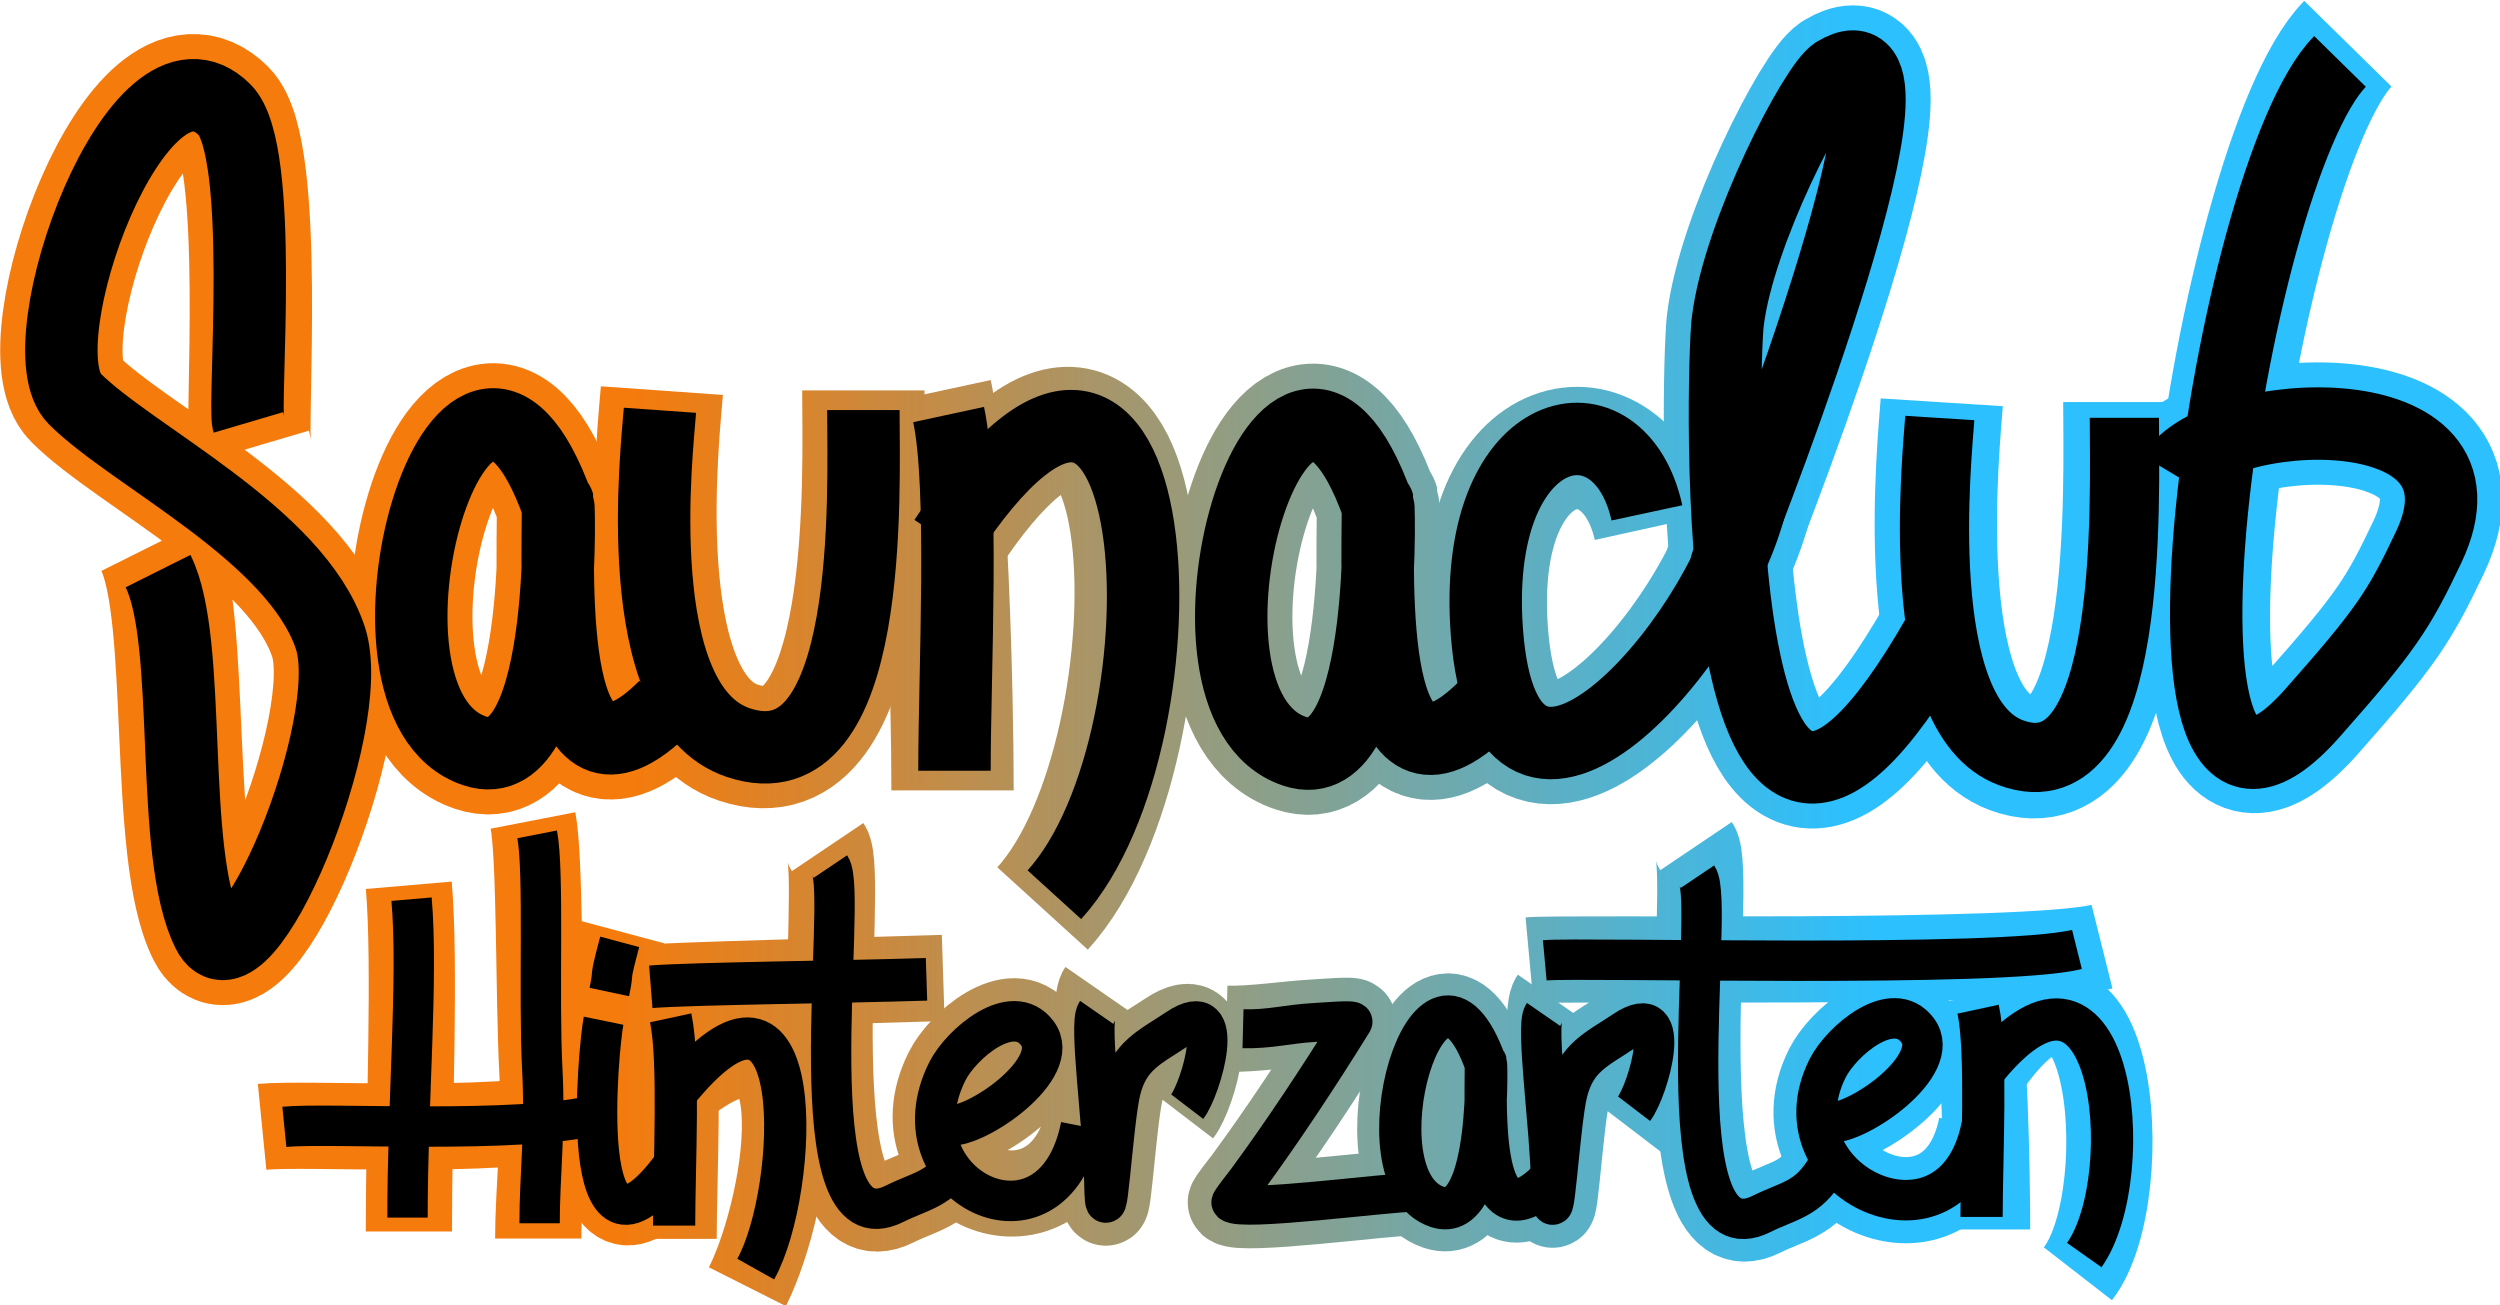 <?xml version="1.0" encoding="UTF-8" standalone="no"?>
<!-- Created with Inkscape (http://www.inkscape.org/) -->

<svg
   width="202.423mm"
   height="105.665mm"
   viewBox="0 0 202.423 105.665"
   version="1.1"
   id="svg1"
   xml:space="preserve"
   xmlns:xlink="http://www.w3.org/1999/xlink"
   xmlns="http://www.w3.org/2000/svg"
   xmlns:svg="http://www.w3.org/2000/svg"><defs
     id="defs1"><linearGradient
       id="linearGradient6"><stop
         style="stop-color:#f47b0c;stop-opacity:1;"
         offset="0.19"
         id="stop5" /><stop
         style="stop-color:#2cc0fe;stop-opacity:1;"
         offset="0.853"
         id="stop6" /></linearGradient><linearGradient
       id="linearGradient2"><stop
         style="stop-color:#f47b0c;stop-opacity:1;"
         offset="0.254"
         id="stop2" /><stop
         style="stop-color:#2cc0fe;stop-opacity:1;"
         offset="0.738"
         id="stop3" /></linearGradient><linearGradient
       id="swatch301"><stop
         style="stop-color:#000000;stop-opacity:1;"
         offset="0"
         id="stop301" /></linearGradient><linearGradient
       xlink:href="#linearGradient2"
       id="linearGradient3"
       x1="21.994"
       y1="234.319"
       x2="111.924"
       y2="234.319"
       gradientUnits="userSpaceOnUse" /><linearGradient
       xlink:href="#linearGradient6"
       id="linearGradient5"
       x1="31.263"
       y1="254.324"
       x2="99.41"
       y2="254.324"
       gradientUnits="userSpaceOnUse" /><linearGradient
       xlink:href="#linearGradient6"
       id="linearGradient7"
       gradientUnits="userSpaceOnUse"
       x1="31.263"
       y1="254.324"
       x2="99.41"
       y2="254.324" /><linearGradient
       xlink:href="#linearGradient6"
       id="linearGradient8"
       gradientUnits="userSpaceOnUse"
       x1="31.263"
       y1="254.324"
       x2="99.41"
       y2="254.324" /><linearGradient
       xlink:href="#linearGradient6"
       id="linearGradient9"
       gradientUnits="userSpaceOnUse"
       x1="31.263"
       y1="254.324"
       x2="99.41"
       y2="254.324" /><linearGradient
       xlink:href="#linearGradient6"
       id="linearGradient10"
       gradientUnits="userSpaceOnUse"
       x1="31.263"
       y1="254.324"
       x2="99.41"
       y2="254.324" /><linearGradient
       xlink:href="#linearGradient6"
       id="linearGradient11"
       gradientUnits="userSpaceOnUse"
       x1="31.263"
       y1="254.324"
       x2="99.41"
       y2="254.324" /><linearGradient
       xlink:href="#linearGradient6"
       id="linearGradient12"
       gradientUnits="userSpaceOnUse"
       x1="31.263"
       y1="254.324"
       x2="99.41"
       y2="254.324" /><linearGradient
       xlink:href="#linearGradient6"
       id="linearGradient13"
       gradientUnits="userSpaceOnUse"
       x1="31.263"
       y1="254.324"
       x2="99.41"
       y2="254.324" /><linearGradient
       xlink:href="#linearGradient6"
       id="linearGradient14"
       gradientUnits="userSpaceOnUse"
       x1="31.263"
       y1="254.324"
       x2="99.41"
       y2="254.324" /><linearGradient
       xlink:href="#linearGradient6"
       id="linearGradient15"
       gradientUnits="userSpaceOnUse"
       x1="31.263"
       y1="254.324"
       x2="99.41"
       y2="254.324" /><linearGradient
       xlink:href="#linearGradient6"
       id="linearGradient16"
       gradientUnits="userSpaceOnUse"
       x1="31.263"
       y1="254.324"
       x2="99.41"
       y2="254.324" /><linearGradient
       xlink:href="#linearGradient6"
       id="linearGradient17"
       gradientUnits="userSpaceOnUse"
       x1="31.263"
       y1="254.324"
       x2="99.41"
       y2="254.324" /><linearGradient
       xlink:href="#linearGradient6"
       id="linearGradient18"
       gradientUnits="userSpaceOnUse"
       x1="31.263"
       y1="254.324"
       x2="99.41"
       y2="254.324" /><linearGradient
       xlink:href="#linearGradient6"
       id="linearGradient19"
       gradientUnits="userSpaceOnUse"
       x1="31.263"
       y1="254.324"
       x2="99.41"
       y2="254.324" /><linearGradient
       xlink:href="#linearGradient6"
       id="linearGradient20"
       gradientUnits="userSpaceOnUse"
       x1="31.263"
       y1="254.324"
       x2="99.41"
       y2="254.324" /><linearGradient
       xlink:href="#linearGradient6"
       id="linearGradient21"
       gradientUnits="userSpaceOnUse"
       x1="31.263"
       y1="254.324"
       x2="99.41"
       y2="254.324" /><linearGradient
       xlink:href="#linearGradient6"
       id="linearGradient22"
       gradientUnits="userSpaceOnUse"
       x1="31.263"
       y1="254.324"
       x2="99.41"
       y2="254.324" /><linearGradient
       xlink:href="#linearGradient6"
       id="linearGradient23"
       gradientUnits="userSpaceOnUse"
       x1="31.263"
       y1="254.324"
       x2="99.41"
       y2="254.324" /><linearGradient
       xlink:href="#linearGradient6"
       id="linearGradient24"
       gradientUnits="userSpaceOnUse"
       x1="31.263"
       y1="254.324"
       x2="99.41"
       y2="254.324" /><linearGradient
       xlink:href="#linearGradient6"
       id="linearGradient25"
       gradientUnits="userSpaceOnUse"
       x1="31.263"
       y1="254.324"
       x2="99.41"
       y2="254.324" /><linearGradient
       xlink:href="#linearGradient2"
       id="linearGradient26"
       gradientUnits="userSpaceOnUse"
       x1="21.994"
       y1="234.319"
       x2="111.924"
       y2="234.319" /><linearGradient
       xlink:href="#linearGradient2"
       id="linearGradient27"
       gradientUnits="userSpaceOnUse"
       x1="21.994"
       y1="234.319"
       x2="111.924"
       y2="234.319" /><linearGradient
       xlink:href="#linearGradient2"
       id="linearGradient28"
       gradientUnits="userSpaceOnUse"
       x1="21.994"
       y1="234.319"
       x2="111.924"
       y2="234.319" /><linearGradient
       xlink:href="#linearGradient2"
       id="linearGradient29"
       gradientUnits="userSpaceOnUse"
       x1="21.994"
       y1="234.319"
       x2="111.924"
       y2="234.319" /><linearGradient
       xlink:href="#linearGradient2"
       id="linearGradient30"
       gradientUnits="userSpaceOnUse"
       x1="21.994"
       y1="234.319"
       x2="111.924"
       y2="234.319" /><linearGradient
       xlink:href="#linearGradient2"
       id="linearGradient31"
       gradientUnits="userSpaceOnUse"
       x1="21.994"
       y1="234.319"
       x2="111.924"
       y2="234.319" /><linearGradient
       xlink:href="#linearGradient2"
       id="linearGradient32"
       gradientUnits="userSpaceOnUse"
       x1="21.994"
       y1="234.319"
       x2="111.924"
       y2="234.319" /><linearGradient
       xlink:href="#linearGradient2"
       id="linearGradient33"
       gradientUnits="userSpaceOnUse"
       x1="21.994"
       y1="234.319"
       x2="111.924"
       y2="234.319" /><linearGradient
       xlink:href="#linearGradient2"
       id="linearGradient34"
       gradientUnits="userSpaceOnUse"
       x1="21.994"
       y1="234.319"
       x2="111.924"
       y2="234.319" /><linearGradient
       xlink:href="#linearGradient2"
       id="linearGradient35"
       gradientUnits="userSpaceOnUse"
       x1="21.994"
       y1="234.319"
       x2="111.924"
       y2="234.319" /></defs><g
     id="g35"
     transform="matrix(1.817,0,0,1.817,-97.633,-391.018)"><g
       id="g922"
       style="display:inline"
       transform="matrix(1.239,0,0,1.239,26.489,-52.709)"><g
         id="g882"
         style="display:inline;stroke:url(#linearGradient5);stroke-width:3.1;stroke-dasharray:none"><path
           style="fill:none;stroke:url(#linearGradient7);stroke-width:3.1;stroke-dasharray:none;stroke-opacity:1;paint-order:markers fill stroke"
           d="m 36.691,248.07 c 0.245,2.848 0.004,8.204 0.004,12.452"
           id="path864" /><path
           style="fill:none;stroke:url(#linearGradient8);stroke-width:3.1;stroke-dasharray:none;stroke-opacity:1;paint-order:markers fill stroke"
           d="m 41.158,245.739 c 0.259,1.332 0.199,6.348 0.334,8.927 0.117,2.241 -0.146,4.38 -0.146,6.11"
           id="path865" /><path
           style="fill:none;stroke:url(#linearGradient9);stroke-width:3.1;stroke-dasharray:none;stroke-opacity:1;paint-order:markers fill stroke"
           d="m 31.416,256.758 c 1.593,-0.158 8.397,0.276 11.248,-0.437"
           id="path866" /><path
           style="fill:none;stroke:url(#linearGradient10);stroke-width:3.1;stroke-dasharray:none;stroke-opacity:1;paint-order:markers fill stroke"
           d="m 43.747,252.141 c -0.172,0.836 -1.152,10.9 2.456,5.986"
           id="path867" /><path
           style="fill:none;stroke:url(#linearGradient11);stroke-width:3.1;stroke-dasharray:none;stroke-opacity:1;paint-order:markers fill stroke"
           d="m 44.377,249.755 c -0.427,1.595 -0.37,1.595 -0.574,2.554"
           id="path868" /><path
           style="fill:none;stroke:url(#linearGradient12);stroke-width:3.1;stroke-dasharray:none;stroke-opacity:1;paint-order:markers fill stroke"
           d="m 51.754,246.697 c 0.676,1.004 -1.267,14.665 2.404,12.829 0.976,-0.488 1.656,-0.506 2.331,-1.632"
           id="path869" /><path
           style="fill:none;stroke:url(#linearGradient13);stroke-width:3.1;stroke-dasharray:none;stroke-opacity:1;paint-order:markers fill stroke"
           d="m 44.896,251.771 c 1.475,-0.117 8.013,-0.272 11.017,-0.369"
           id="path870" /><path
           style="fill:none;stroke:url(#linearGradient14);stroke-width:3.1;stroke-dasharray:none;stroke-opacity:1;paint-order:markers fill stroke"
           d="m 56.143,256.705 c 0.966,0.092 4.1,-2.053 3.154,-3.314 -0.898,-1.196 -2.745,0.387 -3.238,1.374 -2.053,4.105 4.092,6.644 5.108,1.563"
           id="path871" /><path
           style="fill:none;stroke:url(#linearGradient15);stroke-width:3.1;stroke-dasharray:none;stroke-opacity:1;paint-order:markers fill stroke"
           d="m 61.583,251.891 c -0.284,0.41 0.09,4.801 0.124,6.818 0.045,2.614 0.301,-2.136 0.583,-3.264 0.314,-1.256 0.731,-1.333 1.75,-2.012 1.845,-1.23 0.853,2.14 0.348,2.8"
           id="path872" /><path
           style="fill:none;stroke:url(#linearGradient16);stroke-width:3.1;stroke-dasharray:none;stroke-opacity:1;paint-order:markers fill stroke"
           d="m 66.095,253.23 c 0.962,0.025 2.228,-0.175 3.153,-0.224 0.336,-0.018 1.46,-0.117 1.401,-0.022 -1.224,1.976 -2.56,3.992 -3.828,5.716 -0.097,0.132 -0.598,0.749 -0.563,0.785 0.343,0.341 5.651,-0.374 6.591,-0.374"
           id="path873" /><path
           style="fill:none;stroke:url(#linearGradient17);stroke-width:3.1;stroke-dasharray:none;stroke-opacity:1;paint-order:markers fill stroke"
           d="m 75.429,254.508 c -1.987,-5.581 -4.761,4.125 -1.748,5.129 2.045,0.682 1.748,-5.896 1.748,-5.129 0,1.518 -0.252,6.692 2.244,4.196"
           id="path874" /><path
           style="fill:none;stroke:url(#linearGradient18);stroke-width:3.1;stroke-dasharray:none;stroke-opacity:1;paint-order:markers fill stroke"
           d="m 77.854,252.166 c -0.284,0.411 -0.11,4.601 -0.075,6.618 0.045,2.614 0.301,-2.136 0.583,-3.264 0.314,-1.256 1.031,-1.533 2.05,-2.212 1.845,-1.23 0.703,2.839 0.199,3.499"
           id="path875" /><path
           style="fill:none;stroke:url(#linearGradient19);stroke-width:3.1;stroke-dasharray:none;stroke-opacity:1;paint-order:markers fill stroke"
           d="m 82.988,246.661 c 0.676,1.004 -1.317,15.064 2.354,13.229 0.976,-0.488 1.656,-0.506 2.331,-1.632"
           id="path876" /><path
           style="fill:none;stroke:url(#linearGradient20);stroke-width:3.1;stroke-dasharray:none;stroke-opacity:1;paint-order:markers fill stroke"
           d="m 76.999,250.769 c 1.3,-0.119 17.864,0.189 20.59,-0.492"
           id="path877" /><path
           style="fill:none;stroke:url(#linearGradient21);stroke-width:3.1;stroke-dasharray:none;stroke-opacity:1;paint-order:markers fill stroke"
           d="m 87.802,256.599 c 0.966,0.092 4.1,-2.053 3.154,-3.314 -0.898,-1.196 -2.745,0.387 -3.238,1.374 -2.053,4.105 4.521,7.16 5.537,2.079"
           id="path878" /><path
           style="fill:none;stroke:url(#linearGradient22);stroke-width:3.1;stroke-dasharray:none;stroke-opacity:1;paint-order:markers fill stroke"
           d="m 46.279,255.411 c 5.481,-4.488 4.115,4.072 2.591,7.097"
           id="path879" /><path
           style="fill:none;stroke:url(#linearGradient23);stroke-width:3.1;stroke-dasharray:none;stroke-opacity:1;paint-order:markers fill stroke"
           d="m 93.214,254.914 c 4.72,-7.201 5.746,4.247 3.509,7.129"
           id="path880" /><path
           style="fill:none;stroke:url(#linearGradient24);stroke-width:3.1;stroke-dasharray:none;stroke-opacity:1;paint-order:markers fill stroke"
           d="m 93.034,252.027 c 0.327,1.515 0.423,6.321 0.423,8.421"
           id="path881" /><path
           style="fill:none;stroke:url(#linearGradient25);stroke-width:3.1;stroke-dasharray:none;stroke-opacity:1;paint-order:markers fill stroke"
           d="m 46.11,252.837 c 0.327,1.515 0.106,5.848 0.106,7.949"
           id="path882" /></g><g
         id="g901"><path
           style="fill:none;stroke:#000000;stroke-width:1.452;paint-order:markers fill stroke"
           d="m 36.791,248.57 c 0.245,2.848 -0.146,7.205 -0.146,11.452"
           id="path883" /><path
           style="fill:none;stroke:#000000;stroke-width:1.452;paint-order:markers fill stroke"
           d="m 41.308,246.238 c 0.259,1.332 0.049,5.849 0.184,8.427 0.117,2.241 -0.096,3.831 -0.096,5.56"
           id="path884" /><path
           style="fill:none;stroke:#000000;stroke-width:1.452;paint-order:markers fill stroke"
           d="m 32.216,256.758 c 1.593,-0.158 8.397,0.276 11.248,-0.437"
           id="path885" /><path
           style="fill:none;stroke:#000000;stroke-width:1.452;paint-order:markers fill stroke"
           d="m 43.697,252.941 c -0.172,0.836 -1.102,10.101 2.506,5.187"
           id="path886" /><path
           style="fill:none;stroke:#000000;stroke-width:1.452;paint-order:markers fill stroke"
           d="m 44.277,250.105 c -0.427,1.595 -0.17,0.846 -0.374,1.804"
           id="path887" /><path
           style="fill:none;stroke:#000000;stroke-width:1.452;paint-order:markers fill stroke"
           d="m 51.854,247.397 c 0.676,1.004 -1.367,13.965 2.304,12.13 0.976,-0.488 1.656,-0.506 2.331,-1.632"
           id="path888" /><path
           style="fill:none;stroke:#000000;stroke-width:1.533;paint-order:markers fill stroke"
           d="m 45.395,251.721 c 1.475,-0.117 6.914,-0.172 9.917,-0.269"
           id="path889" /><path
           style="fill:none;stroke:#000000;stroke-width:1.456;stroke-dasharray:none;paint-order:markers fill stroke"
           d="m 56.143,256.705 c 0.966,0.092 4.1,-2.053 3.154,-3.314 -0.898,-1.196 -2.745,0.387 -3.238,1.374 -2.053,4.105 3.792,7.044 4.808,1.963"
           id="path890" /><path
           style="fill:none;stroke:#000000;stroke-width:1.452;paint-order:markers fill stroke"
           d="m 61.433,252.641 c -0.284,0.41 0.24,4.051 0.274,6.068 0.045,2.614 0.301,-2.136 0.583,-3.264 0.314,-1.256 1.031,-1.533 2.05,-2.212 1.845,-1.23 0.853,2.14 0.348,2.8"
           id="path891" /><path
           style="fill:none;stroke:#000000;stroke-width:1.4;paint-order:markers fill stroke"
           d="m 66.695,253.23 c 0.962,0.025 1.629,-0.175 2.553,-0.224 0.336,-0.018 1.46,-0.117 1.401,-0.022 -1.224,1.976 -2.56,3.992 -3.828,5.716 -0.097,0.132 -0.598,0.749 -0.563,0.785 0.343,0.341 5.651,-0.374 6.591,-0.374"
           id="path892" /><path
           style="fill:none;stroke:#000000;stroke-width:1.519;stroke-dasharray:none;paint-order:markers fill stroke"
           d="m 75.429,254.508 c -1.987,-5.581 -4.761,4.125 -1.748,5.129 2.045,0.682 1.748,-5.896 1.748,-5.129 0,1.518 -0.252,6.692 2.244,4.196"
           id="path893" /><path
           style="fill:none;stroke:#000000;stroke-width:1.452;paint-order:markers fill stroke"
           d="m 77.504,252.715 c -0.284,0.411 0.24,4.051 0.274,6.068 0.045,2.614 0.301,-2.136 0.583,-3.264 0.314,-1.256 1.031,-1.533 2.05,-2.212 1.845,-1.23 0.853,2.14 0.348,2.8"
           id="path894" /><path
           style="fill:none;stroke:#000000;stroke-width:1.452;paint-order:markers fill stroke"
           d="m 83.038,247.761 c 0.676,1.004 -1.367,13.965 2.304,12.13 0.976,-0.488 1.656,-0.506 2.331,-1.632"
           id="path895" /><path
           style="fill:none;stroke:#000000;stroke-width:1.452;paint-order:markers fill stroke"
           d="m 77.548,250.769 c 1.3,-0.119 16.415,0.289 19.141,-0.392"
           id="path896" /><path
           style="fill:none;stroke:#000000;stroke-width:1.456;stroke-dasharray:none;paint-order:markers fill stroke"
           d="m 87.802,256.599 c 0.966,0.092 4.1,-2.053 3.154,-3.314 -0.898,-1.196 -2.745,0.387 -3.238,1.374 -2.053,4.105 4.521,7.16 5.537,2.079"
           id="path897" /><path
           style="fill:none;stroke:#000000;stroke-width:1.519;stroke-dasharray:none;paint-order:markers fill stroke"
           d="m 46.279,255.561 c 4.857,-6.069 4.467,3.496 2.89,6.314"
           id="path898" /><path
           style="fill:none;stroke:#000000;stroke-width:1.519;stroke-dasharray:none;paint-order:markers fill stroke"
           d="m 93.214,254.914 c 4.778,-6.188 5.777,3.568 3.738,6.456"
           id="path899" /><path
           style="fill:none;stroke:#000000;stroke-width:1.519;stroke-dasharray:none;paint-order:markers fill stroke"
           d="m 93.134,252.526 c 0.327,1.515 0.124,5.371 0.124,7.472"
           id="path900" /><path
           style="fill:none;stroke:#000000;stroke-width:1.519;stroke-dasharray:none;paint-order:markers fill stroke"
           d="m 46.11,252.837 c 0.327,1.515 0.124,5.371 0.124,7.472"
           id="path901" /></g><g
         id="g911"
         style="fill:none;stroke:url(#linearGradient3);stroke-width:4.4;stroke-dasharray:none"><path
           style="fill:none;fill-opacity:1;stroke:url(#linearGradient26);stroke-width:4.4;stroke-dasharray:none;stroke-opacity:1;paint-order:markers fill stroke"
           d="m 30.991,232.342 c -0.188,-0.636 0.542,-10.699 -0.92,-12.161 -3.109,-3.109 -7.302,8.488 -5.396,10.393 2.081,2.081 7.952,4.869 9.194,8.594 1.044,3.131 -3.107,13.173 -4.397,10.593 -1.441,-2.882 -0.589,-11.419 -1.869,-13.981"
           id="path902" /><path
           style="fill:none;fill-opacity:1;stroke:url(#linearGradient27);stroke-width:4.4;stroke-dasharray:none;stroke-opacity:1;paint-order:markers fill stroke"
           d="m 42.059,234.442 c -3.406,-9.57 -8.163,7.072 -2.998,8.794 3.506,1.169 2.998,-10.11 2.998,-8.794 0,2.603 -0.432,11.475 3.847,7.195"
           id="path903" /><path
           style="fill:none;fill-opacity:1;stroke:url(#linearGradient28);stroke-width:4.4;stroke-dasharray:none;stroke-opacity:1;paint-order:markers fill stroke"
           d="m 71.549,234.457 c -3.406,-9.57 -8.163,7.072 -2.998,8.794 3.506,1.169 2.998,-10.11 2.998,-8.794 0,2.603 -0.432,11.475 3.847,7.195"
           id="path904" /><path
           style="fill:none;fill-opacity:1;stroke:url(#linearGradient29);stroke-width:4.4;stroke-dasharray:none;stroke-opacity:1;paint-order:markers fill stroke"
           d="m 45.795,230.279 c -0.087,1.232 -1.286,11.316 2.75,12.661 4.928,1.643 4.495,-9.84 4.495,-12.668"
           id="path905" /><path
           style="fill:none;fill-opacity:1;stroke:url(#linearGradient30);stroke-width:4.4;stroke-dasharray:none;stroke-opacity:1;paint-order:markers fill stroke"
           d="m 55.471,230.362 c 0.561,2.598 0.777,10.694 0.777,14.296"
           id="path906" /><path
           style="fill:none;fill-opacity:1;stroke:url(#linearGradient31);stroke-width:4.4;stroke-dasharray:none;stroke-opacity:1;paint-order:markers fill stroke"
           d="m 55.968,235.641 c 8.127,-12.477 8.699,7.569 3.518,13.264"
           id="path907" /><path
           style="fill:none;fill-opacity:1;stroke:url(#linearGradient32);stroke-width:4.4;stroke-dasharray:none;stroke-opacity:1;paint-order:markers fill stroke"
           d="m 81.495,235.175 c -1.003,-4.545 -6.607,-3.861 -6.026,3.808 0.692,9.129 8.335,0.355 9.51,-4.756"
           id="path908" /><path
           style="fill:none;fill-opacity:1;stroke:url(#linearGradient33);stroke-width:4.4;stroke-dasharray:none;stroke-opacity:1;paint-order:markers fill stroke"
           d="m 84.686,234.88 c 0.045,-0.269 -1.117,3.035 -0.385,1.205 0.689,-1.722 7.687,-19.638 3.71,-17.242 -0.739,0.445 -3.502,5.764 -3.884,8.978 -0.179,1.506 -0.937,26.136 7.575,11.241"
           id="path909" /><path
           style="fill:none;fill-opacity:1;stroke:url(#linearGradient34);stroke-width:4.4;stroke-dasharray:none;stroke-opacity:1;paint-order:markers fill stroke"
           d="m 106.433,217.803 c -3.989,4.062 -8.269,31.977 -1.274,24.072 2.667,-3.014 3.11,-3.711 4.18,-5.966 2.7,-5.692 -7.647,-5.154 -9.168,-2.619"
           id="path910" /><path
           style="fill:none;fill-opacity:1;stroke:url(#linearGradient35);stroke-width:4.4;stroke-dasharray:none;stroke-opacity:1;paint-order:markers fill stroke"
           d="m 91.826,230.699 c -0.079,1.241 -1.173,11.25 2.489,12.604 4.471,1.654 4.079,-9.763 4.079,-12.612"
           id="path911" /></g><g
         id="g921"
         style="display:inline"><path
           style="fill:none;fill-opacity:1;stroke:#000000;stroke-width:2.605;stroke-dasharray:none;paint-order:markers fill stroke"
           d="m 30.92,231.423 c -0.188,-0.636 0.613,-9.78 -0.849,-11.242 -3.109,-3.109 -7.302,8.488 -5.396,10.393 2.081,2.081 7.952,4.869 9.194,8.594 1.044,3.131 -3.107,13.173 -4.397,10.593 -1.441,-2.882 -0.518,-10.43 -1.799,-12.991"
           id="path912" /><path
           style="fill:none;fill-opacity:1;stroke:#000000;stroke-width:2.605;stroke-dasharray:none;paint-order:markers fill stroke"
           d="m 42.059,234.442 c -3.406,-9.57 -8.163,7.072 -2.998,8.794 3.506,1.169 2.998,-10.11 2.998,-8.794 0,2.603 -0.432,11.475 3.847,7.195"
           id="path913" /><path
           style="fill:none;fill-opacity:1;stroke:#000000;stroke-width:2.605;stroke-dasharray:none;paint-order:markers fill stroke"
           d="m 71.549,234.457 c -3.406,-9.57 -8.163,7.072 -2.998,8.794 3.506,1.169 2.998,-10.11 2.998,-8.794 0,2.603 -0.432,11.475 3.847,7.195"
           id="path914" /><path
           style="fill:none;fill-opacity:1;stroke:#000000;stroke-width:2.605;stroke-dasharray:none;paint-order:markers fill stroke"
           d="m 45.725,230.986 c -0.087,1.232 -1.215,10.609 2.821,11.954 4.928,1.643 4.495,-9.133 4.495,-11.961"
           id="path915" /><path
           style="fill:none;fill-opacity:1;stroke:#000000;stroke-width:2.605;stroke-dasharray:none;paint-order:markers fill stroke"
           d="m 56.106,231.139 c 0.561,2.598 0.212,9.21 0.212,12.812"
           id="path916" /><path
           style="fill:none;fill-opacity:1;stroke:#000000;stroke-width:2.605;stroke-dasharray:none;paint-order:markers fill stroke"
           d="m 55.968,235.641 c 8.127,-12.477 9.123,7.074 3.942,12.769"
           id="path917" /><path
           style="fill:none;fill-opacity:1;stroke:#000000;stroke-width:2.605;stroke-dasharray:none;paint-order:markers fill stroke"
           d="m 81.222,234.676 c -0.015,-0.07 -0.032,-0.138 -0.049,-0.205 -1.116,-4.302 -6.277,-3.039 -5.705,4.512 0.692,9.129 8.335,0.355 9.51,-4.756"
           id="path918" /><path
           style="fill:none;fill-opacity:1;stroke:#000000;stroke-width:2.605;stroke-dasharray:none;paint-order:markers fill stroke"
           d="m 84.686,234.88 c 0.045,-0.269 -1.117,3.035 -0.385,1.205 0.689,-1.722 7.687,-19.638 3.71,-17.242 -0.739,0.445 -3.502,5.764 -3.884,8.978 -0.179,1.506 -0.937,26.136 7.575,11.241"
           id="path919" /><path
           style="fill:none;fill-opacity:1;stroke:#000000;stroke-width:2.605;stroke-dasharray:none;paint-order:markers fill stroke"
           d="m 106.15,218.439 c -3.989,4.062 -7.986,31.341 -0.991,23.436 2.667,-3.014 3.11,-3.711 4.18,-5.966 2.7,-5.692 -7.647,-5.154 -9.168,-2.619"
           id="path920" /><path
           style="fill:none;fill-opacity:1;stroke:#000000;stroke-width:2.49;stroke-dasharray:none;paint-order:markers fill stroke"
           d="m 91.755,231.264 c -0.079,1.241 -1.102,10.684 2.56,12.039 4.471,1.654 4.079,-9.198 4.079,-12.046"
           id="path921" /></g></g></g></svg>
